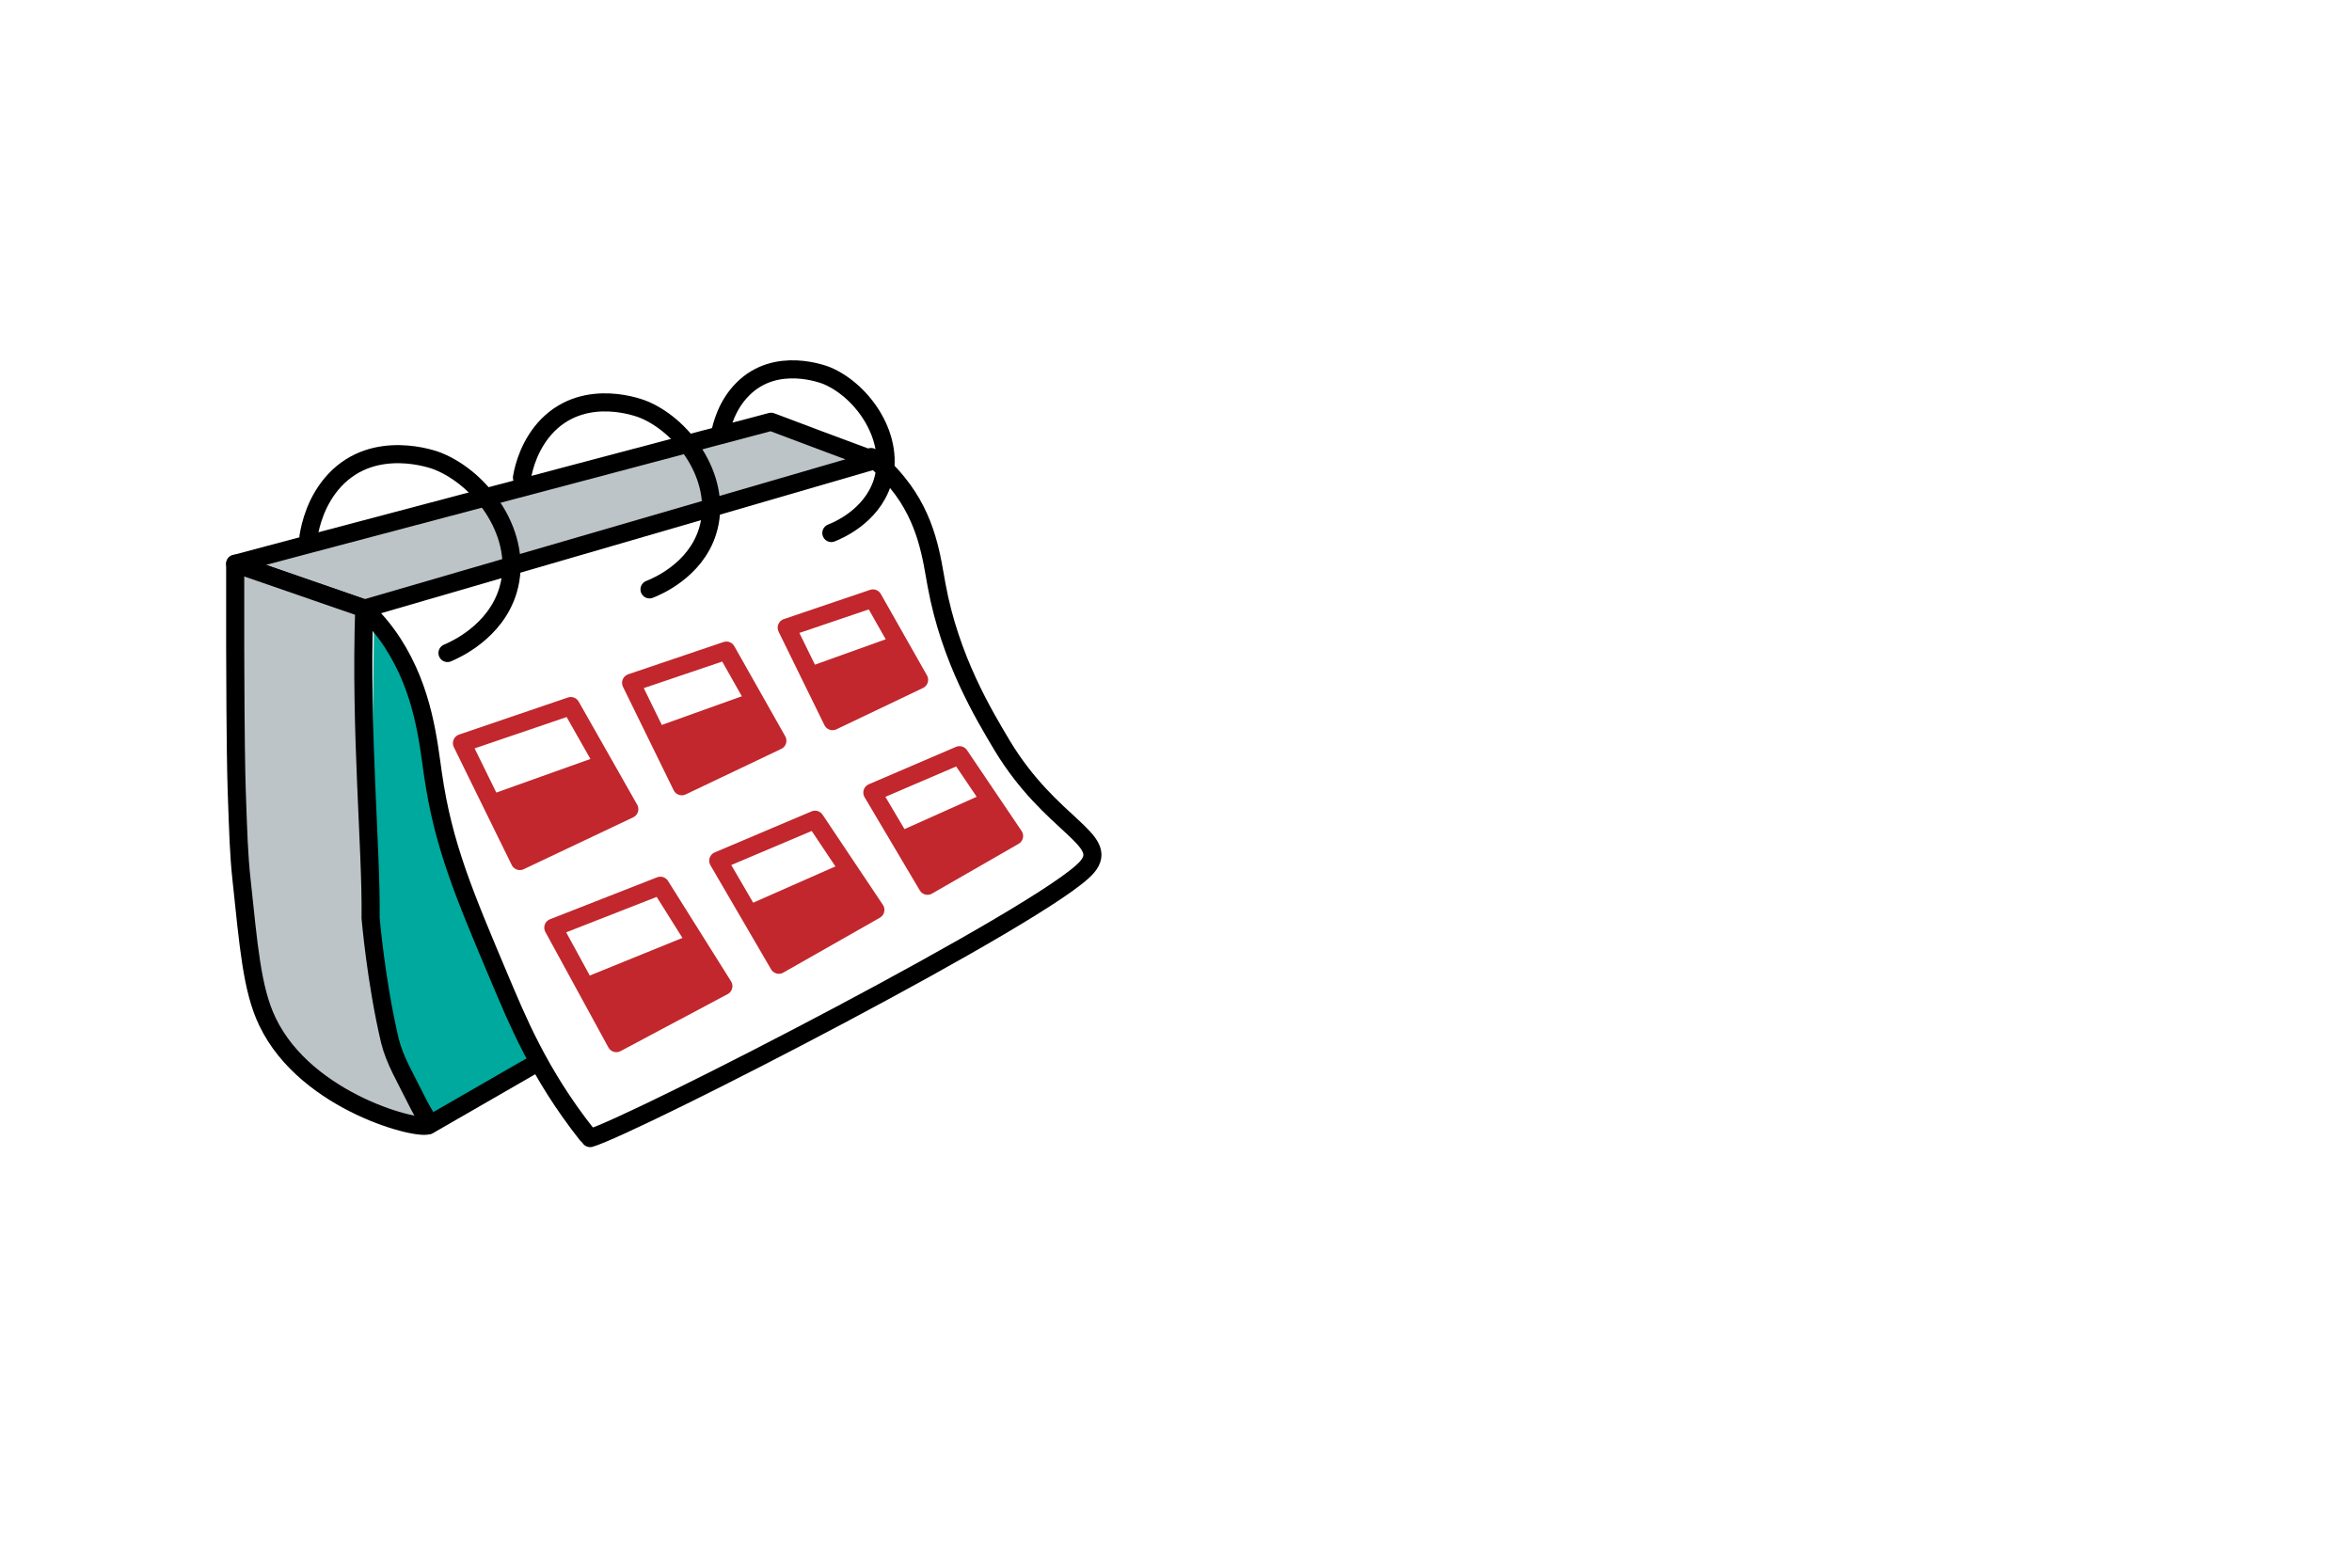 <?xml version="1.0" encoding="utf-8"?>
<!-- Generator: Adobe Illustrator 23.0.3, SVG Export Plug-In . SVG Version: 6.00 Build 0)  -->
<svg version="1.1" id="Calque_1" xmlns="http://www.w3.org/2000/svg" xmlns:xlink="http://www.w3.org/1999/xlink" x="0px" y="0px"
	 viewBox="0 0 780 520" style="enable-background:new 0 0 780 520;" xml:space="preserve">
<style type="text/css">
	.st0{fill:#BCC4C8;stroke:#000000;stroke-width:6;stroke-linecap:round;stroke-linejoin:round;stroke-miterlimit:10;}
	.st1{fill:none;stroke:#000000;stroke-width:6;stroke-linecap:round;stroke-linejoin:round;stroke-miterlimit:10;}
	.st2{fill:#00A99D;}
	.st3{fill:none;stroke:#C1272D;stroke-width:6;stroke-linecap:round;stroke-linejoin:round;stroke-miterlimit:10;}
	.st4{fill:none;stroke:#C1272D;stroke-width:6;stroke-miterlimit:10;}
	.st5{fill:#C1272D;stroke:#C1272D;stroke-width:6;stroke-miterlimit:10;}
</style>
<path class="st0" d="M78,187c7.5-2,15-4,22.5-6c51.7-13.7,103.4-27.4,155.2-41.1c11.4,4.3,22.8,8.6,34.2,12.8l-169.1,49.2L78,187z"
	/>
<path class="st1" d="M275.7,176.8c2-0.8,13.2-5.4,16.9-16.7c4.7-14.5-6.3-30.4-18.4-35.5c-0.8-0.3-16.8-6.7-27.9,4.5
	c-5.3,5.3-7,12.1-7.6,15.2"/>
<path class="st1" d="M215.4,195.5c2.3-0.9,15.1-6.2,19.2-19.1c5.3-16.6-7.2-34.7-21-40.5c-0.9-0.4-19.1-7.7-31.9,5.1
	c-6,6.1-8,13.8-8.6,17.4"/>
<path class="st1" d="M148.4,216.6c2.4-1,16-7,20.1-20.9c5.3-17.9-8.5-36.9-23.5-42.8c-1-0.4-20.7-7.7-33.9,6.3
	c-6.3,6.7-8.2,15-8.8,18.8"/>
<g>
	<path class="st2" d="M131.4,340.5l-5.4-42.1l1-79.8l5.1,7.1l21.3,80.8c0,0.1,0.1,0.3,0.1,0.4l18.2,42.6l-28.1,17.2L131.4,340.5z"/>
	<path class="st2" d="M129.8,229.2l20.5,78.1c0.1,0.3,0.2,0.6,0.3,0.8l17.2,40.2l-23,14.1l-10.5-22.7l-5.4-41.5L129.8,229.2
		 M124,209.4l-1.1,89.1l5.5,42.8l13.7,29.7l33.2-20.3l-19.3-45l-21.4-81.3L124,209.4L124,209.4z"/>
</g>
<path class="st1" d="M194.7,376.4c-16.1-20.3-23.5-38.9-28.9-51.6c-11.9-28.2-18.8-44.4-22.2-67.9c-1.6-10.9-3.1-27.7-13.3-43.5
	c-3.3-5.1-6.6-8.6-8.9-10.9"/>
<path class="st1" d="M133.7,407.4"/>
<path class="st1" d="M288.9,151.6c2.2,1.7,5.5,4.5,8.7,8.5c10,12.2,11.4,25.4,13,34c4.5,24.6,15.7,43,21.7,53.1
	c16.2,26.9,36.1,31.2,28.2,40.4c-12.8,15-150.4,85.7-164.8,89.9"/>
<path class="st0" d="M78,187c0,6.7,0,16.3,0,27.8c0.1,31.7,0.3,40.9,0.5,47.3c0.5,14.3,0.7,21.4,1.6,29.7
	c2.3,21.4,3.4,36.4,8.6,47.1c13,27.2,51.5,36.5,53.5,34.2c0.6-0.6-1.3-2.5-4.3-8.6c-3.4-6.9-7-12.8-8.6-19.3
	c-4.6-19.5-6.4-40.7-6.4-40.7c0.3-23.2-3.5-61.2-2.1-102.7L78,187z"/>
<line class="st1" x1="142.2" y1="373.2" x2="177.6" y2="352.8"/>
<g>
	<polygon class="st3" points="289.3,262.9 318.2,250.5 336.3,277.3 307.6,293.8 	"/>
	<line class="st4" x1="299.3" y1="278.6" x2="328.3" y2="265.6"/>
	
		<rect x="304.8" y="272.5" transform="matrix(0.881 -0.473 0.473 0.881 -94.279 183.741)" class="st5" width="26.1" height="13.3"/>
</g>
<g>
	<polygon class="st3" points="183.5,307.7 219,293.8 239.9,327.1 204.4,346 	"/>
	<line class="st4" x1="194.9" y1="327.1" x2="230.6" y2="312.6"/>
	
		<rect x="201.6" y="320.5" transform="matrix(0.897 -0.442 0.442 0.897 -122.826 129.901)" class="st5" width="31.7" height="16.1"/>
</g>
<g>
	<polygon class="st3" points="238.2,285.5 270.3,271.9 290.3,301.8 258.3,320 	"/>
	<line class="st4" x1="249.1" y1="303" x2="281.5" y2="288.7"/>
	
		<rect x="255.3" y="296.4" transform="matrix(0.884 -0.467 0.467 0.884 -110.621 161.097)" class="st5" width="29" height="14.8"/>
</g>
<g>
	<polygon class="st3" points="153.2,246.5 189.3,234.2 208.7,268.4 172.4,285.6 	"/>
	<line class="st4" x1="163.7" y1="266.4" x2="200.1" y2="253.4"/>
	
		<rect x="170.3" y="260.8" transform="matrix(0.916 -0.402 0.402 0.916 -92.302 97.389)" class="st5" width="31.7" height="16.1"/>
</g>
<g>
	<polygon class="st3" points="260.9,208.2 289.5,198.5 304.8,225.5 276.1,239.2 	"/>
	<line class="st4" x1="269.3" y1="224" x2="298" y2="213.7"/>
	
		<rect x="274.5" y="219.6" transform="matrix(0.916 -0.402 0.402 0.916 -66.573 134.274)" class="st5" width="25.1" height="12.8"/>
</g>
<g>
	<polygon class="st3" points="209.3,226.5 240.9,215.8 257.8,245.7 226.1,260.8 	"/>
	<line class="st4" x1="218.5" y1="244" x2="250.3" y2="232.6"/>
	
		<rect x="224.3" y="239.1" transform="matrix(0.916 -0.402 0.402 0.916 -78.801 116.342)" class="st5" width="27.7" height="14.1"/>
</g>
</svg>
